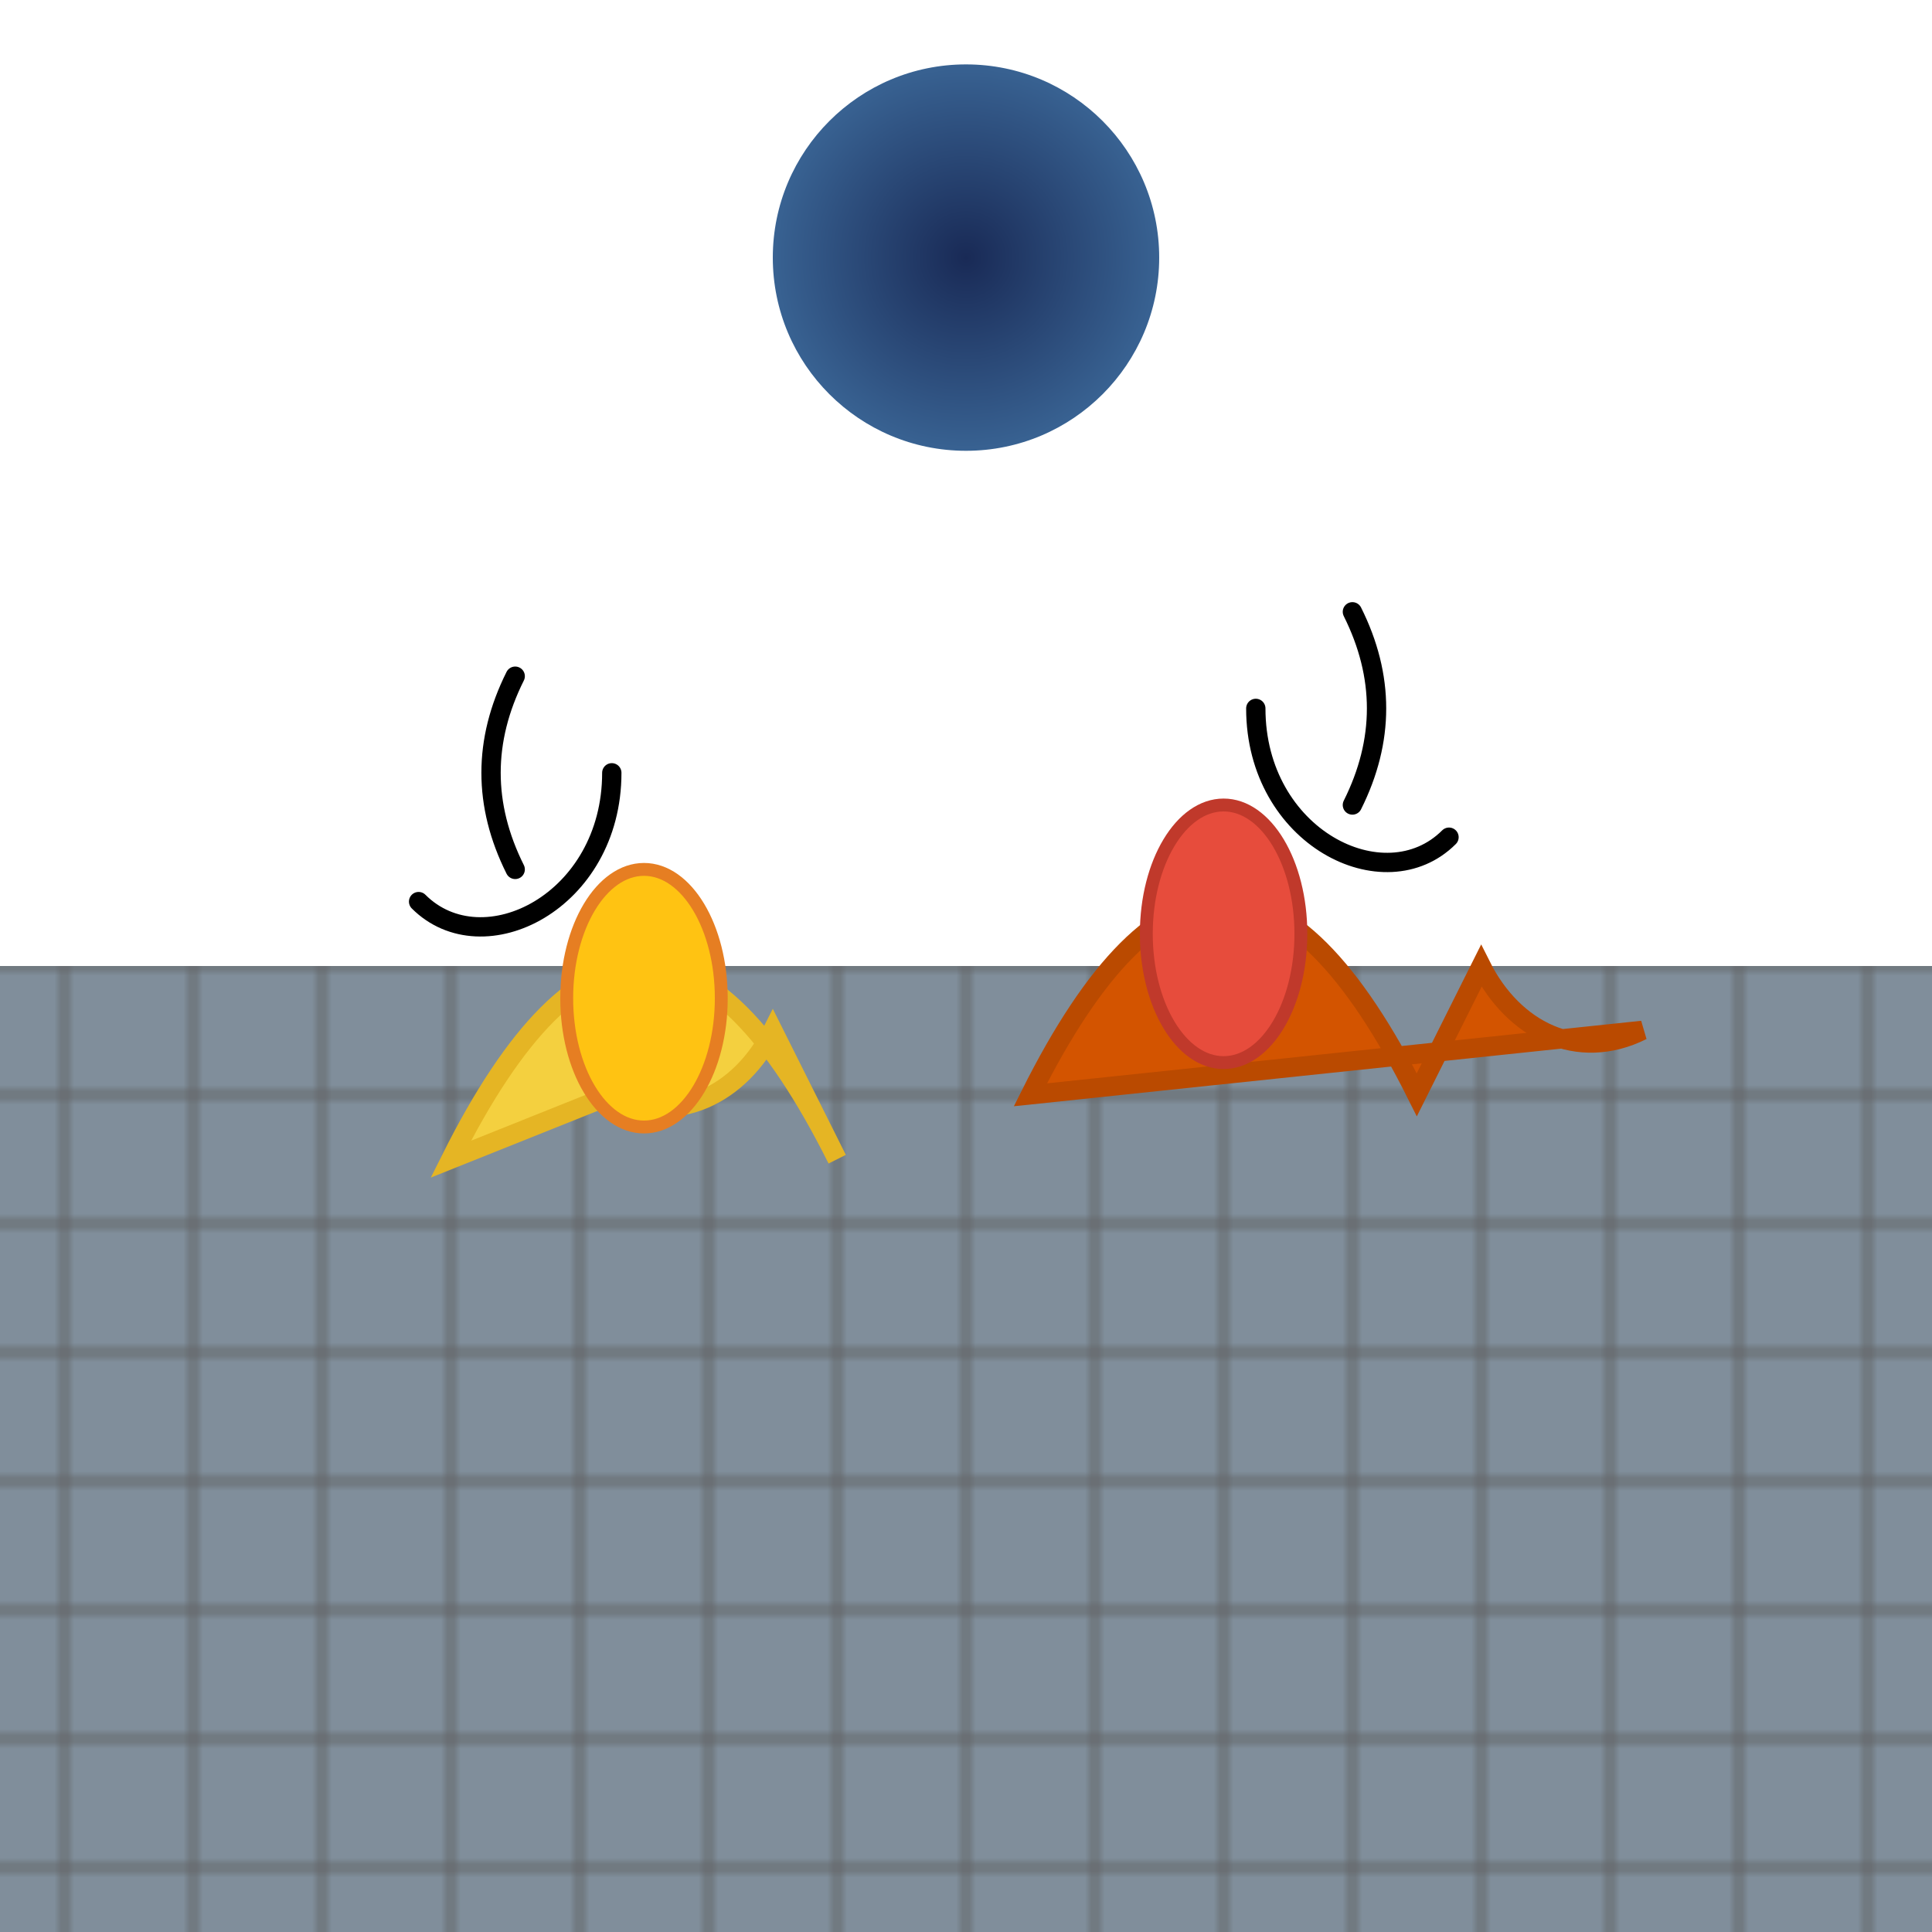 <svg viewBox="0 0 300 300" xmlns="http://www.w3.org/2000/svg">
  <defs>
    <radialGradient id="moonlight" cx="50%" cy="50%" r="75%">
      <stop offset="0%" stop-color="#192A56" />
      <stop offset="100%" stop-color="#487EB0" />
    </radialGradient>
    <pattern id="tiles" width="20" height="20" patternUnits="userSpaceOnUse">
      <rect width="20" height="20" fill="#808E9B" />
      <path d="M0 10 h20 M10 0 v20" stroke="#626567" stroke-width="1" />
    </pattern>
  </defs>

  <circle cx="150" cy="40" r="30" fill="url(#moonlight)" />

  <rect x="0" y="150" width="300" height="150" fill="url(#tiles)" />

  <g transform="translate(70,100)">
  <path d="M0 80 c20 -40 40 -40 60 0 l-10 -20 c-5 10 -15 15 -25 10 z" fill="#F4D03F" stroke="#E5B524" stroke-width="3" />
  <ellipse cx="30" cy="55" rx="12" ry="20" fill="#FFC312" stroke="#E67E22" stroke-width="2" />
  <path d="M25 20 c0 20 -20 30 -30 20" fill="none" stroke="#000" stroke-width="3" stroke-linecap="round" />
  <path d="M10 5 c-5 10 -5 20 0 30" fill="none" stroke="#000" stroke-width="3" stroke-linecap="round" />
  </g>

  <g transform="translate(160,90)">
    <path d="M0 80 c20 -40 40 -40 60 0 l10 -20 c5 10 15 15 25 10 z" fill="#D35400" stroke="#BA4A00" stroke-width="3" />
    <ellipse cx="30" cy="55" rx="12" ry="20" fill="#E74C3C" stroke="#C0392B" stroke-width="2" />
    <path d="M35 20 c0 20 20 30 30 20" fill="none" stroke="#000" stroke-width="3" stroke-linecap="round" />
    <path d="M50 5 c5 10 5 20 0 30" fill="none" stroke="#000" stroke-width="3" stroke-linecap="round" />
  </g>


</svg>